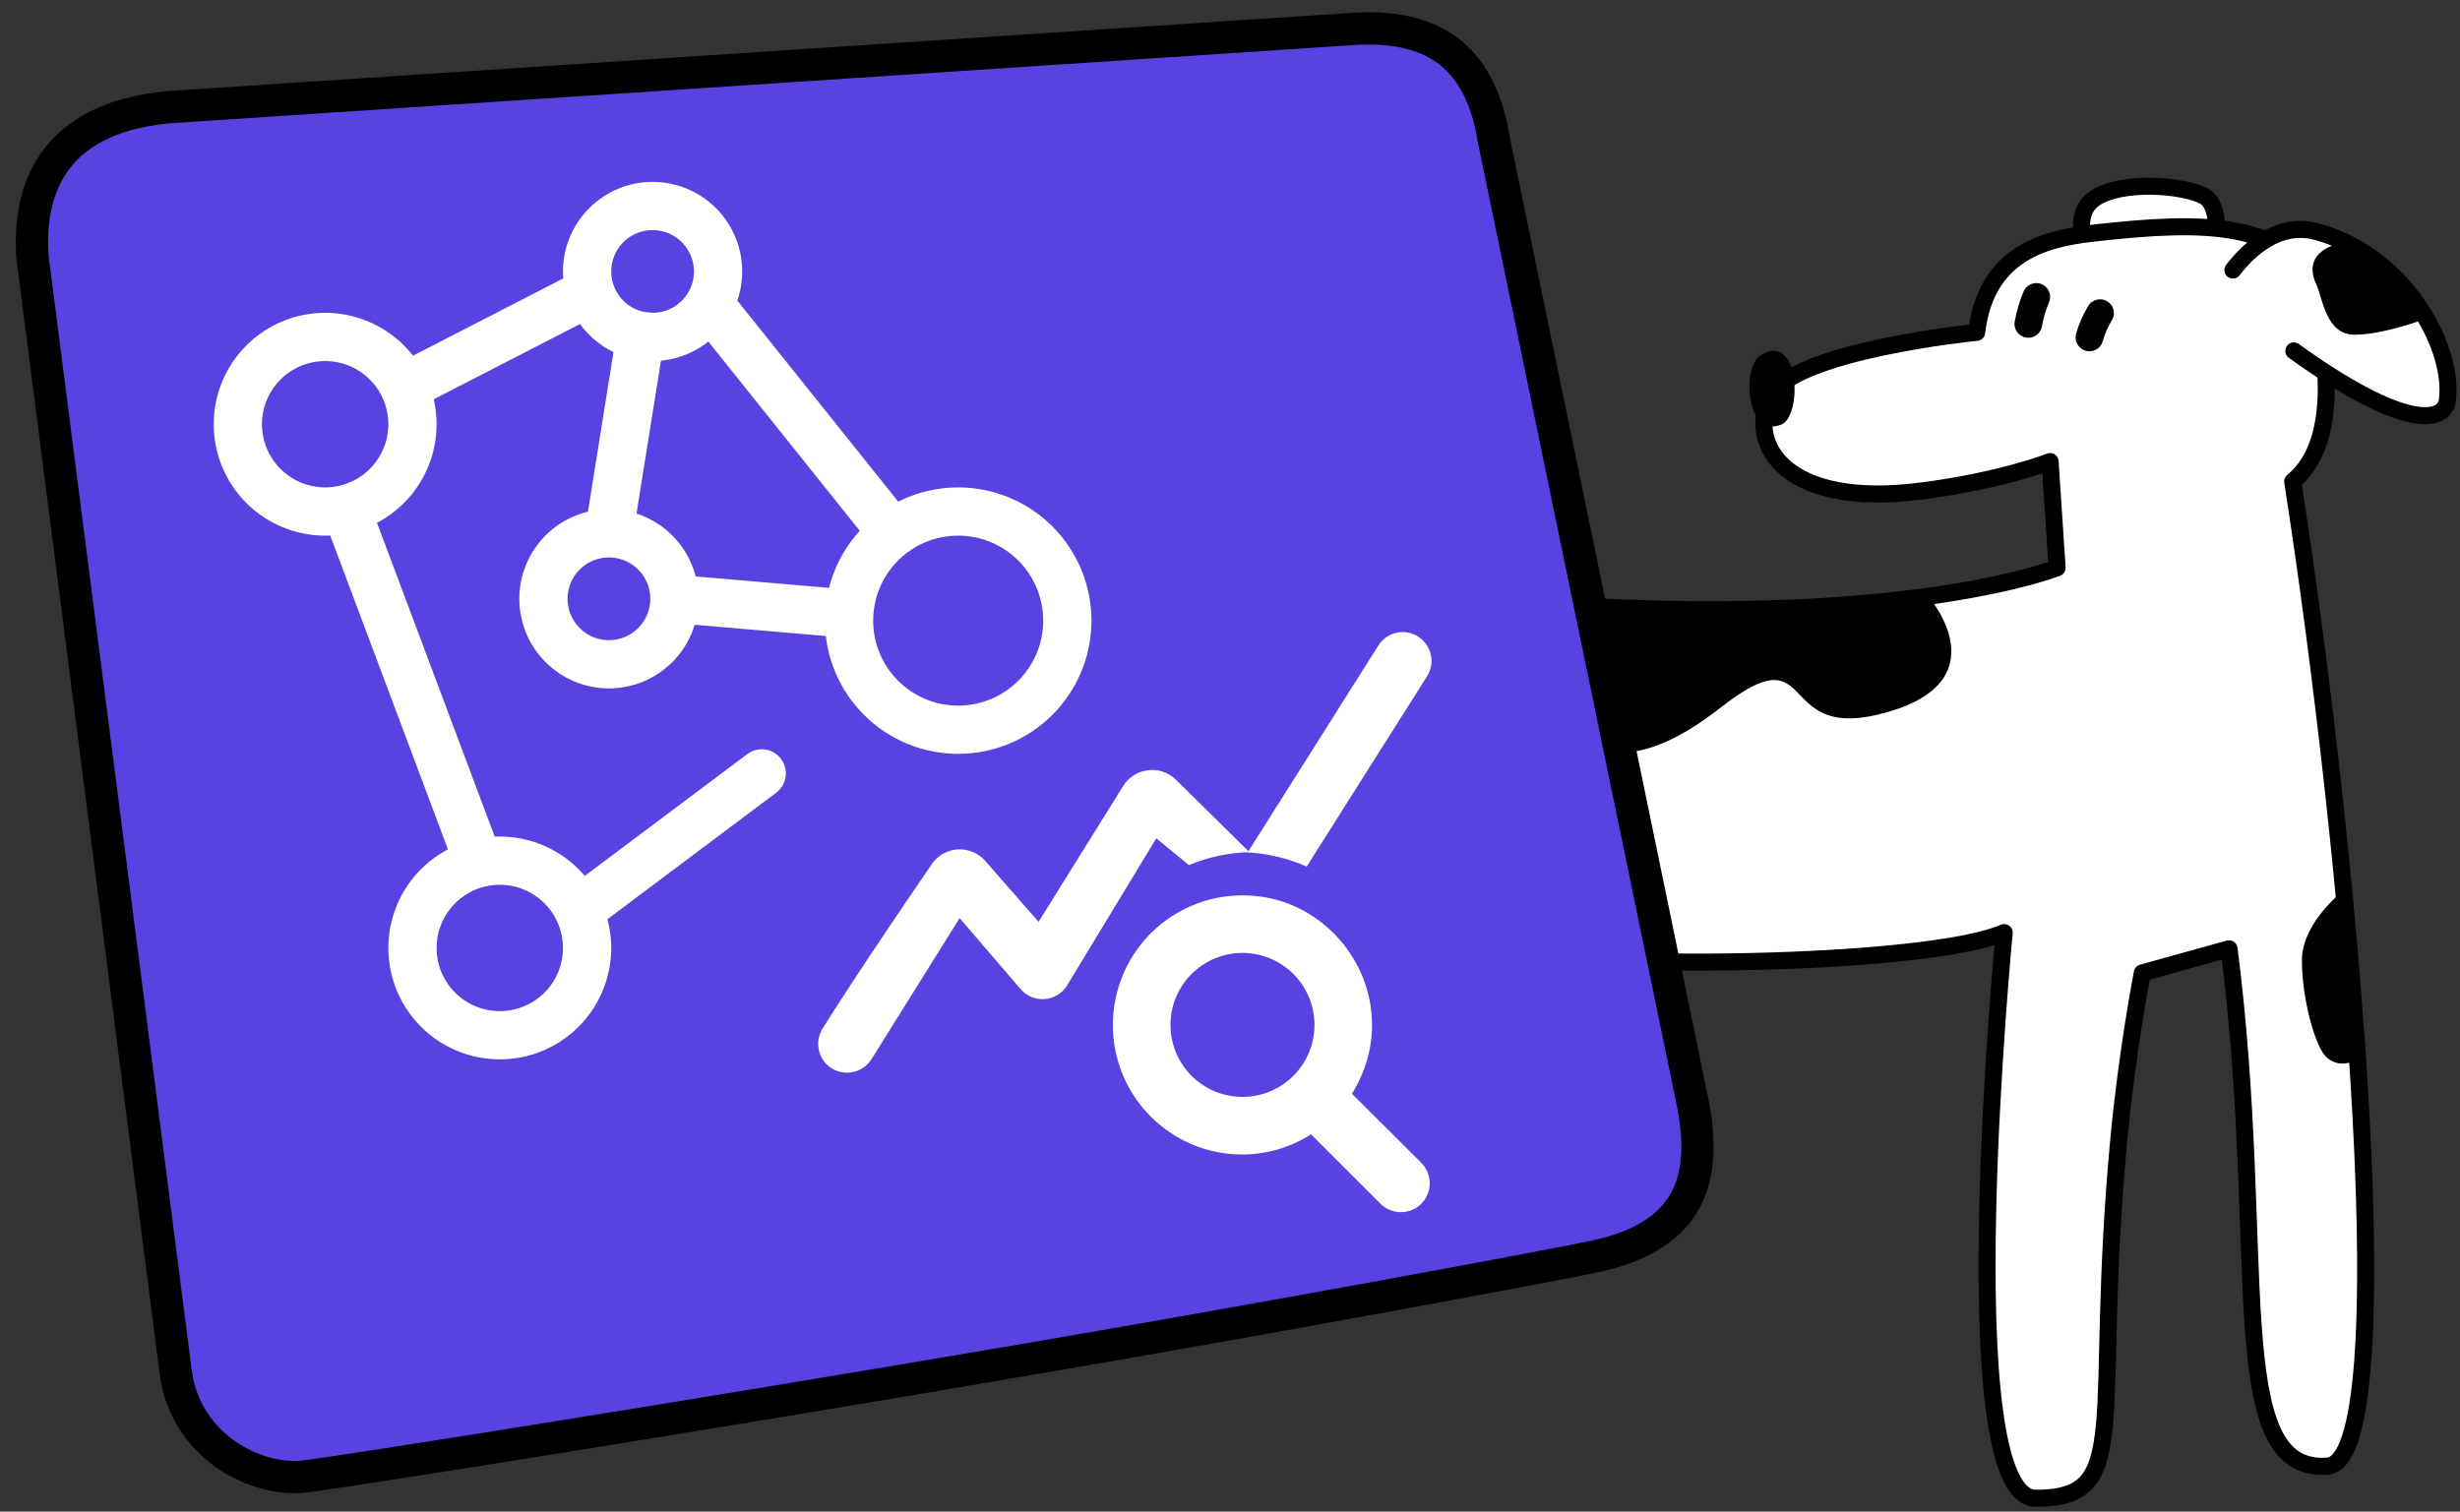 <?xml version="1.0" encoding="UTF-8"?> <svg xmlns="http://www.w3.org/2000/svg" width="205" height="126" viewBox="0 0 205 126" fill="none"><rect x="0" y="0" width="205" height="126" fill="#333333" stroke="none"/><path d="M173.995 21.234C173.995 21.234 172.435 17.913 174.619 16.491C176.804 15.07 181.785 15.384 183.65 16.334C185.515 17.283 184.43 22.498 184.43 22.498" fill="white"></path><path d="M173.995 21.234C173.995 21.234 172.435 17.913 174.619 16.491C176.804 15.07 181.785 15.384 183.65 16.334C185.515 17.283 184.43 22.498 184.43 22.498" stroke="black" stroke-width="1.419" stroke-linecap="round" stroke-linejoin="round"></path><path d="M130.688 50.455C159.434 52.172 171.426 47.328 171.426 47.328L170.841 38.474C170.841 38.474 166.844 40.063 160.114 40.928C148.816 42.375 145.709 37.151 147.425 33.196C149.14 29.24 164.724 27.702 164.724 27.702C165.547 20.556 171.327 19.773 174.888 19.384C182.9 18.509 191.845 18.011 193.105 25.482C193.641 28.664 195.243 36.712 191.057 40.132C196.09 72.466 200.249 121.735 193.969 122.207C185.097 122.875 189.018 104.494 185.754 79.086L178.525 81.096C178.525 81.096 177.242 87.67 176.553 95.132C174.37 118.668 177.868 124.889 169.648 124.889C162.446 124.889 167.019 77.736 167.019 77.736C160.969 80.373 134.762 80.94 124.823 79.201C114.884 77.461 101.132 71.454 101.132 71.454L98.881 55.495C98.881 55.495 91.44 18.555 114.794 4.496C114.794 4.496 97.828 22.886 104.346 47.296L130.688 50.455Z" fill="white" stroke="black" stroke-width="1.419" stroke-linecap="round" stroke-linejoin="round"></path><path d="M156.427 59.582C147.938 61.595 151.437 52.704 143.45 58.935C135.464 65.166 132.584 62.324 125.096 60.737C117.608 59.151 117.676 49.971 117.676 49.971C117.676 49.971 142.974 52.475 160.699 49.728C160.713 49.728 167.105 57.06 156.427 59.582Z" fill="black"></path><path d="M146.723 29.606C145.109 30.59 145.515 36.648 148.473 35.376C150.205 34.626 150.002 27.61 146.723 29.606Z" fill="black"></path><path d="M169.691 24.75C169.392 25.451 169.168 26.209 169.027 27L169.691 24.75Z" fill="white"></path><path d="M169.691 24.75C169.392 25.451 169.168 26.209 169.027 27" stroke="black" stroke-width="2.304" stroke-linecap="round" stroke-linejoin="round"></path><path d="M175.005 26.101C174.612 26.742 174.314 27.422 174.119 28.126L175.005 26.101Z" fill="white"></path><path d="M175.005 26.101C174.612 26.742 174.314 27.422 174.119 28.126" stroke="black" stroke-width="2.304" stroke-linecap="round" stroke-linejoin="round"></path><path d="M191.152 29.251C200.266 35.819 203.663 35.29 203.938 33.405C204.554 29.215 200.637 21.41 193.083 19.315C189.876 18.425 187.361 20.835 186.072 22.51" fill="white"></path><path d="M191.152 29.251C200.266 35.819 203.663 35.29 203.938 33.405C204.554 29.215 200.637 21.41 193.083 19.315C189.876 18.425 187.361 20.835 186.072 22.51" stroke="black" stroke-width="1.419" stroke-linecap="round" stroke-linejoin="round"></path><path d="M100.41 9.672C100.41 9.672 96.35 14.024 94.434 22.949" stroke="black" stroke-width="1.238" stroke-linecap="round" stroke-linejoin="round"></path><path d="M93.549 10.347C93.549 10.347 91.113 14.501 90.893 17.773L93.549 10.347Z" fill="white"></path><path d="M93.549 10.347C93.549 10.347 91.113 14.501 90.893 17.773" stroke="black" stroke-width="1.238" stroke-linecap="round" stroke-linejoin="round"></path><path d="M193.027 23.711C193.573 24.889 193.819 27.901 196.214 27.901C198.609 27.901 202.009 26.612 202.009 26.612C202.009 26.612 200.503 23.632 199.232 22.583C197.962 21.534 195.103 20.25 195.103 20.25C195.103 20.25 191.679 20.814 193.027 23.711Z" fill="black"></path><path d="M195.541 74.031C195.541 74.031 191.826 76.747 191.826 80.063C191.826 83.379 193.008 87.531 193.968 88.205C194.29 88.471 194.68 88.627 195.088 88.654C195.496 88.681 195.902 88.577 196.253 88.356L195.541 74.031Z" fill="black"></path><path d="M14.636 114.328L2.711 21.448C2.338 16.269 3.998 9.89 14.014 8.938L112.369 2.438C119.281 1.904 123.151 4.536 124.417 11.183V11.255V11.321L140.89 91.106C141.474 93.726 142.042 97.551 140.209 100.463C138.916 102.521 136.499 103.952 133.021 104.706C129.646 105.438 106.31 109.786 85.256 113.374C57.199 118.162 30.255 122.422 25.523 123.06C21.286 123.613 15.404 120.472 14.636 114.328Z" fill="#5842E1" stroke="black" stroke-width="2.688"></path><g clip-path="url(#clip0_11189_34272)"><path d="M54.382 28.085C55.829 28.085 57.218 27.51 58.241 26.487C59.264 25.463 59.839 24.075 59.839 22.628C59.839 21.181 59.264 19.793 58.241 18.769C57.218 17.746 55.829 17.171 54.382 17.171C52.935 17.171 51.547 17.746 50.523 18.769C49.5 19.793 48.925 21.181 48.925 22.628C48.925 24.075 49.5 25.463 50.523 26.487C51.547 27.51 52.935 28.085 54.382 28.085ZM54.382 28.085L53.377 27.992L50.744 44.456M56.201 49.914C56.201 50.63 56.06 51.34 55.786 52.002C55.511 52.664 55.109 53.266 54.603 53.772C54.096 54.279 53.495 54.681 52.832 54.955C52.17 55.23 51.461 55.371 50.744 55.371C50.027 55.371 49.318 55.23 48.656 54.955C47.994 54.681 47.392 54.279 46.885 53.772C46.379 53.266 45.977 52.664 45.702 52.002C45.428 51.34 45.287 50.63 45.287 49.914C45.287 48.466 45.862 47.078 46.885 46.055C47.909 45.032 49.297 44.456 50.744 44.456M56.201 49.914C56.201 48.466 55.626 47.078 54.603 46.055C53.579 45.032 52.191 44.456 50.744 44.456M56.201 49.914L70.772 51.165M59.839 26.266L74.392 44.456M63.477 64.466L48.925 75.38M39.83 71.742L28.916 42.638M33.692 32.283L48.925 24.447M88.944 51.733C88.944 52.927 88.709 54.11 88.252 55.213C87.794 56.317 87.125 57.319 86.28 58.164C85.435 59.009 84.433 59.678 83.329 60.136C82.226 60.593 81.043 60.828 79.849 60.828C78.654 60.828 77.472 60.593 76.368 60.136C75.265 59.678 74.262 59.009 73.417 58.164C72.573 57.319 71.903 56.317 71.446 55.213C70.989 54.11 70.754 52.927 70.754 51.733C70.754 49.321 71.712 47.007 73.417 45.301C75.123 43.596 77.436 42.638 79.849 42.638C82.261 42.638 84.574 43.596 86.28 45.301C87.986 47.007 88.944 49.321 88.944 51.733ZM34.373 35.361C34.373 37.291 33.606 39.142 32.242 40.506C30.877 41.871 29.026 42.638 27.096 42.638C25.167 42.638 23.316 41.871 21.951 40.506C20.587 39.142 19.82 37.291 19.82 35.361C19.82 33.432 20.587 31.581 21.951 30.216C23.316 28.852 25.167 28.085 27.096 28.085C29.026 28.085 30.877 28.852 32.242 30.216C33.606 31.581 34.373 33.432 34.373 35.361ZM48.925 79.018C48.925 80.948 48.158 82.799 46.794 84.163C45.429 85.528 43.579 86.294 41.649 86.294C39.719 86.294 37.868 85.528 36.504 84.163C35.139 82.799 34.373 80.948 34.373 79.018C34.373 77.089 35.139 75.238 36.504 73.873C37.868 72.509 39.719 71.742 41.649 71.742C43.579 71.742 45.429 72.509 46.794 73.873C48.158 75.238 48.925 77.089 48.925 79.018Z" stroke="white" stroke-width="4.021" stroke-linecap="round" stroke-linejoin="round"></path><path d="M112.66 91.168C113.812 89.32 114.46 87.16 114.316 84.784C114.004 79.624 109.9 75.256 104.787 74.704C103.274 74.528 101.74 74.674 100.287 75.132C98.834 75.591 97.495 76.352 96.357 77.365C95.219 78.379 94.308 79.621 93.685 81.012C93.061 82.402 92.739 83.908 92.739 85.432C92.739 91.408 97.563 96.233 103.515 96.233C105.627 96.233 107.596 95.609 109.252 94.553L115.036 100.337C115.972 101.273 117.508 101.273 118.444 100.337C119.38 99.401 119.38 97.865 118.444 96.929L112.66 91.168ZM103.539 91.432C101.948 91.432 100.422 90.8 99.296 89.675C98.171 88.55 97.539 87.023 97.539 85.432C97.539 83.841 98.171 82.314 99.296 81.189C100.422 80.064 101.948 79.432 103.539 79.432C105.131 79.432 106.657 80.064 107.782 81.189C108.907 82.314 109.54 83.841 109.54 85.432C109.54 87.023 108.907 88.55 107.782 89.675C106.657 90.8 105.131 91.432 103.539 91.432ZM104.115 71.031C102.339 71.079 100.635 71.463 99.075 72.111L96.357 69.879L88.923 82.144C88.725 82.466 88.454 82.737 88.132 82.935C87.81 83.132 87.446 83.251 87.07 83.281C86.693 83.312 86.315 83.253 85.965 83.11C85.616 82.966 85.305 82.742 85.058 82.456L79.97 76.528L72.626 88.288C71.882 89.464 70.298 89.776 69.169 88.96C68.162 88.216 67.874 86.824 68.546 85.744C71.177 81.533 75.224 75.57 77.658 72.023C78.702 70.501 80.895 70.38 82.111 71.769L86.546 76.84L93.596 65.519C94.558 63.975 96.703 63.721 97.998 64.999L104.115 71.031ZM108.892 72.231C107.356 71.559 105.699 71.151 103.971 71.055L114.868 53.798C115.612 52.622 117.196 52.334 118.3 53.15C119.332 53.895 119.596 55.31 118.924 56.367L108.892 72.231Z" fill="white"></path></g><defs><clipPath id="clip0_11189_34272"><rect width="116.742" height="116.742" fill="white" transform="translate(7.531 4.882)"></rect></clipPath></defs></svg> 